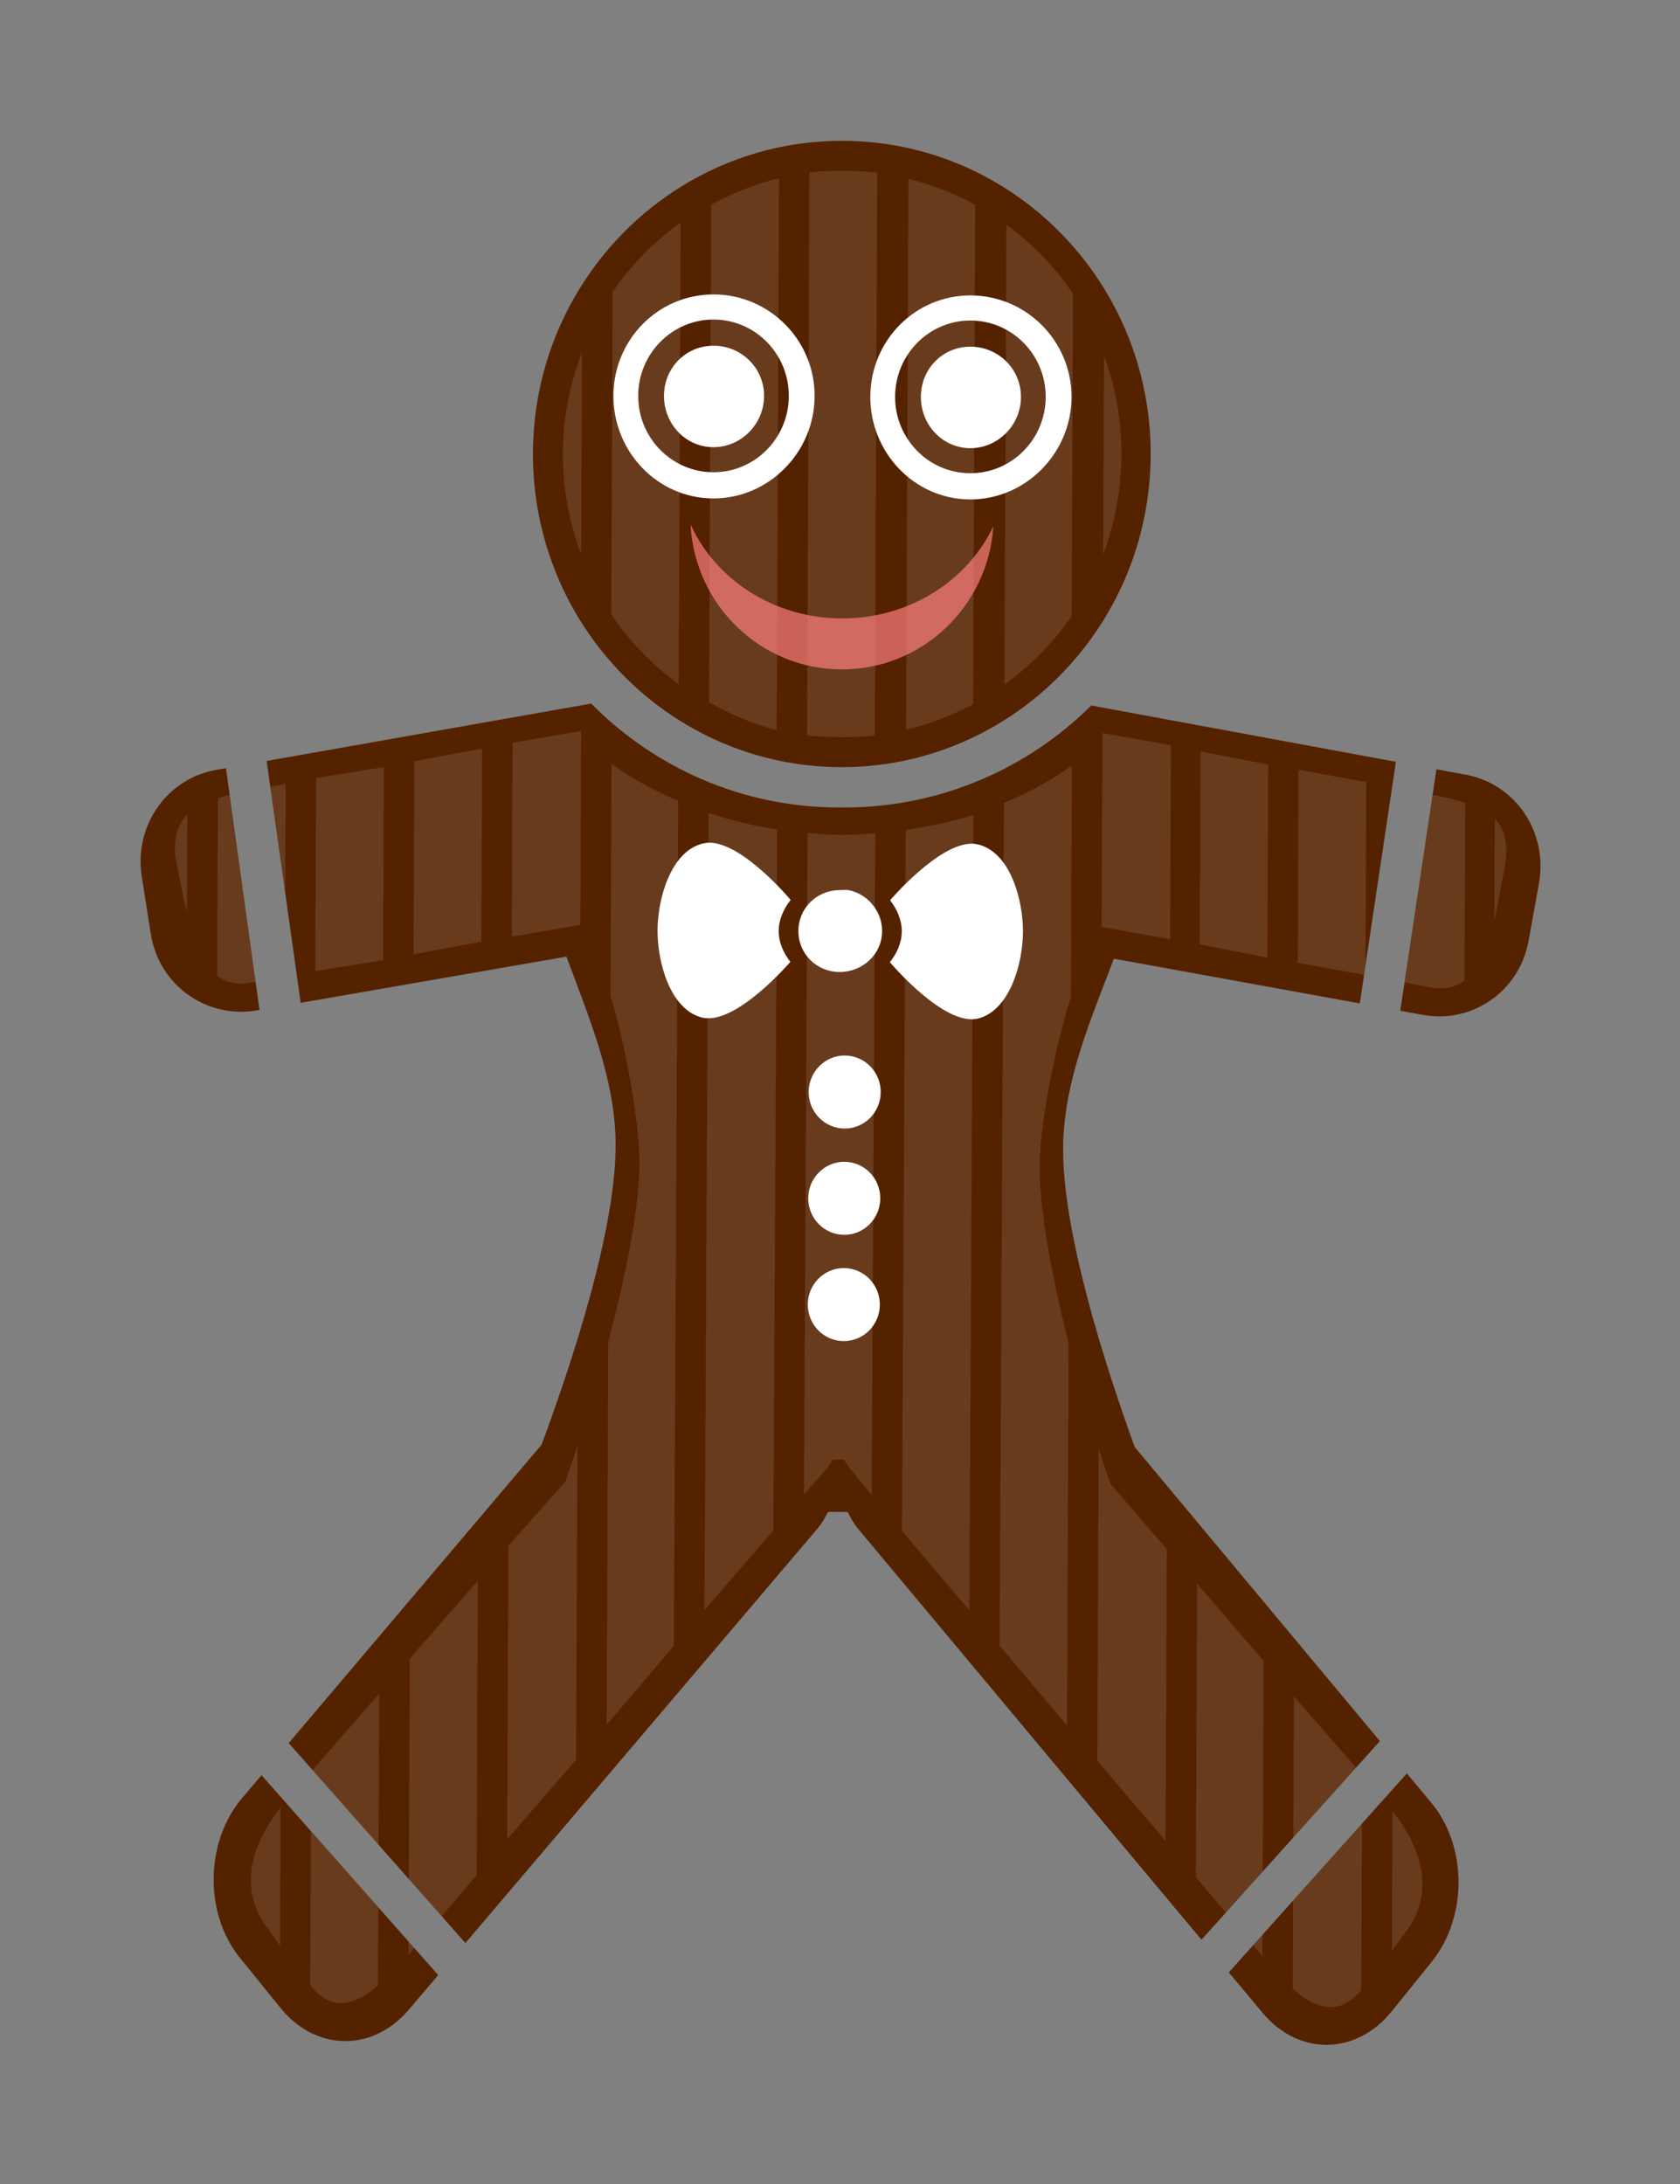 <?xml version="1.0" encoding="UTF-8" standalone="no"?>
<!-- Created with Inkscape (http://www.inkscape.org/) -->

<svg
   xmlns:dc="http://purl.org/dc/elements/1.1/"
   xmlns:cc="http://creativecommons.org/ns#"
   xmlns:rdf="http://www.w3.org/1999/02/22-rdf-syntax-ns#"
   xmlns:svg="http://www.w3.org/2000/svg"
   xmlns="http://www.w3.org/2000/svg"
   xmlns:sodipodi="http://sodipodi.sourceforge.net/DTD/sodipodi-0.dtd"
   xmlns:inkscape="http://www.inkscape.org/namespaces/inkscape"
   width="600"
   height="780"
   id="svg2"
   version="1.1"
   inkscape:version="0.47 r22583"
   sodipodi:docname="Gingerbread Man.svg">
  <rect width="100%" height="100%" fill="#808080" stroke="none"/>
  <title
     id="title2887">Gingerbread Man</title>
  <defs
     id="defs4">
    <inkscape:perspective
       sodipodi:type="inkscape:persp3d"
       inkscape:vp_x="0 : 526.18109 : 1"
       inkscape:vp_y="0 : 1000 : 0"
       inkscape:vp_z="744.09448 : 526.18109 : 1"
       inkscape:persp3d-origin="372.04724 : 350.78739 : 1"
       id="perspective10" />
    <inkscape:perspective
       id="perspective12482"
       inkscape:persp3d-origin="0.5 : 0.33333333 : 1"
       inkscape:vp_z="1 : 0.5 : 1"
       inkscape:vp_y="0 : 1000 : 0"
       inkscape:vp_x="0 : 0.5 : 1"
       sodipodi:type="inkscape:persp3d" />
    <clipPath
       clipPathUnits="userSpaceOnUse"
       id="clipPath8963">
      <path
         style="opacity:0.692;fill:#ffaaaa;fill-opacity:1;stroke:none"
         d="m 497.031,1172.487 0,81.344 65.562,0 0,-81.344 -65.562,0 z m 13.562,23.312 1.719,11.688 -1.5,0.219 -1.719,-11.656 1.5,-0.25 z m 42.031,0 1.5,0.25 -1.688,11.656 -1.531,-0.219 1.719,-11.688 z m -42.062,36.031 7.906,8.75 -1.156,1.031 -7.875,-8.75 1.125,-1.031 z m 41.75,0 1.125,1.031 -7.906,8.75 -1.125,-1.031 7.906,-8.75 z"
         id="path8965" />
    </clipPath>
    <clipPath
       clipPathUnits="userSpaceOnUse"
       id="clipPath12488">
      <path
         style="opacity:0.692;fill:#ffaaaa;fill-opacity:1;stroke:none"
         d="m 497.031,1172.487 0,81.344 65.562,0 0,-81.344 -65.562,0 z m 13.562,23.312 1.719,11.688 -1.5,0.219 -1.719,-11.656 1.5,-0.25 z m 42.031,0 1.5,0.25 -1.688,11.656 -1.531,-0.219 1.719,-11.688 z m -42.062,36.031 7.906,8.75 -1.156,1.031 -7.875,-8.75 1.125,-1.031 z m 41.75,0 1.125,1.031 -7.906,8.75 -1.125,-1.031 7.906,-8.75 z"
         id="path12490" />
    </clipPath>
  </defs>
  <sodipodi:namedview
     id="base"
     pagecolor="#ffffff"
     bordercolor="#666666"
     borderopacity="1.0"
     inkscape:pageopacity="0.0"
     inkscape:pageshadow="2"
     inkscape:zoom="0.49497475"
     inkscape:cx="241.45707"
     inkscape:cy="439.94919"
     inkscape:document-units="px"
     inkscape:current-layer="layer1"
     showgrid="false"
     inkscape:window-width="1280"
     inkscape:window-height="718"
     inkscape:window-x="-8"
     inkscape:window-y="-8"
     inkscape:window-maximized="1" />
  <g
     inkscape:label="Layer 1"
     inkscape:groupmode="layer"
     id="layer1"
     transform="translate(0,-272.362)">
    <g
       transform="matrix(-9.671,-0.037,-0.041,9.806,5487.047,-11173.005)"
       clip-path="url(#clipPath8963)"
       id="g10354">
      <path
         style="fill:#552200;fill-opacity:1;stroke:none"
         d="m 531.257,1174.313 c -6.294,0 -11.406,5.112 -11.406,11.406 0,6.294 5.112,11.406 11.406,11.406 6.294,0 11.406,-5.112 11.406,-11.406 0,-6.294 -5.112,-11.406 -11.406,-11.406 z m -9.25,20.531 -13.844,2.469 c -1.846,0.327 -3.046,2.092 -2.719,3.938 l 0.375,2.094 c 0.327,1.846 2.061,3.046 3.906,2.719 l 11.406,-2 c 0.838,2.204 1.793,4.397 1.844,6.719 0.068,3.134 -1.593,8.114 -2.688,11.062 l -11,12.906 c -1.346,1.575 -1.367,4.156 -0.062,5.781 l 1.469,1.812 c 1.304,1.625 3.435,1.668 4.781,0.094 l 15.031,-17.594 c 0.151,-0.177 0.261,-0.39 0.375,-0.594 l 0.344,0 0.031,0 0.344,0 c 0.114,0.204 0.224,0.417 0.375,0.594 l 15.031,17.594 c 1.346,1.575 3.477,1.532 4.781,-0.094 l 1.5,-1.812 c 1.305,-1.625 1.252,-4.206 -0.094,-5.781 l -11,-12.906 c -1.094,-2.948 -2.756,-7.928 -2.688,-11.062 0.05,-2.321 1.006,-4.515 1.844,-6.719 l 11.406,2 c 1.846,0.327 3.61,-0.873 3.938,-2.719 l 0.344,-2.094 c 0.327,-1.845 -0.873,-3.61 -2.719,-3.938 l -13.844,-2.469 c -2.345,2.318 -5.567,3.75 -9.125,3.75 -0.026,0 -0.068,10e-5 -0.094,0 -0.009,10e-5 -0.023,0 -0.031,0 -0.026,10e-5 -0.037,0 -0.062,0 -3.558,0 -6.812,-1.432 -9.156,-3.75 z"
         id="path10357" />
      <path
         style="opacity:0.115;fill:#ffffff;fill-opacity:1;stroke:none"
         d="m 531.245,1175.407 c -0.421,0 -0.842,0.014 -1.25,0.062 l 0,20.5 c 0.408,0.049 0.829,0.062 1.25,0.062 0.423,0 0.84,-0.013 1.25,-0.062 l 0,-20.5 c -0.41,-0.05 -0.827,-0.062 -1.25,-0.062 z m -2.406,0.281 c -0.866,0.206 -1.703,0.528 -2.469,0.938 l 0,18.188 c 0.765,0.409 1.604,0.731 2.469,0.938 l 0,-20.062 z m 4.781,0 0,20.094 c 0.885,-0.21 1.72,-0.579 2.5,-1 l 0,-18.125 c -0.779,-0.42 -1.617,-0.759 -2.5,-0.969 z m 3.625,1.625 0,16.812 c 0.973,-0.695 1.819,-1.548 2.5,-2.531 l 0,-11.75 c -0.68,-0.984 -1.527,-1.836 -2.5,-2.531 z m -12.031,0.031 c -0.958,0.691 -1.797,1.528 -2.469,2.5 l 0,11.75 c 0.672,0.972 1.511,1.81 2.469,2.5 l 0,-16.75 z m 15.656,4.719 0,7.344 c 0.438,-1.145 0.688,-2.389 0.688,-3.688 0,-1.295 -0.252,-2.514 -0.688,-3.656 z m -19.281,0.031 c -0.427,1.132 -0.656,2.343 -0.656,3.625 0,1.276 0.233,2.497 0.656,3.625 l 0,-7.25 z m 0,13.75 -2.531,0.438 0,7.062 2.531,-0.438 0,-7.062 z m 19.25,0 0,7.062 2.531,0.438 0,-7.062 -2.531,-0.438 z m -22.875,0.656 -2.5,0.469 0,7.031 2.5,-0.469 0,-7.031 z m 26.531,0 0,7.031 2.5,0.469 0,-7.031 -2.5,-0.469 z m -21.781,0.531 0,8.438 c 0.574,1.794 1.094,4.537 1.125,5.969 0.036,1.646 -0.456,4.183 -1.094,6.625 l 0,13.938 2.5,-2.906 -0.031,-30.688 c -0.903,-0.38 -1.755,-0.832 -2.5,-1.375 z m 17,0 c -0.737,0.535 -1.577,0.968 -2.469,1.344 l 0.031,30.781 2.469,2.875 0,-13.938 c -0.642,-2.453 -1.161,-5.002 -1.125,-6.656 0.031,-1.422 0.524,-4.153 1.094,-5.938 l 0,-8.469 z m -25.375,0.125 -2.5,0.438 0,7.031 2.5,-0.438 0,-7.031 z m 33.781,0.031 0,7.031 2.5,0.406 0,-7.031 -2.5,-0.406 z m -37.438,0.625 -1.5,0.281 c -0.377,0.066 -0.694,0.157 -1,0.25 l 0,6.469 c 0.318,0.233 0.721,0.343 1.25,0.25 l 1.25,-0.219 0,-7.031 z m 41.062,0 0,7.031 1.281,0.219 c 0.518,0.091 0.904,-0.027 1.219,-0.25 l 0,-6.469 c -0.299,-0.089 -0.603,-0.185 -0.969,-0.25 l -1.531,-0.281 z m -15.625,1 c -0.819,0.269 -1.681,0.465 -2.531,0.594 l 0.031,25.531 2.531,2.906 -0.031,-29.031 z m -9.781,0.031 0.031,28.969 2.5,-2.875 -0.031,-25.531 c -0.83,-0.129 -1.7,-0.301 -2.5,-0.562 z m -19.25,0.062 c -0.375,0.375 -0.519,0.941 -0.375,1.75 l 0.25,1.344 c 0.039,0.217 0.081,0.41 0.125,0.625 l 0,-3.719 z m 48.281,0.031 0,3.562 c 0.035,-0.177 0.093,-0.322 0.125,-0.5 l 0.281,-1.344 c 0.142,-0.797 -0.043,-1.344 -0.406,-1.719 z m -25.406,0.594 0.031,24.094 0.656,-0.781 c 0.144,-0.168 0.266,-0.307 0.375,-0.5 l 0.125,0 0.156,0 0.125,0 c 0.109,0.193 0.231,0.333 0.375,0.5 l 0.688,0.781 -0.031,-24.094 c -0.359,0.027 -0.71,0.062 -1.062,0.062 l -0.094,0 c -0.044,8e-4 -0.113,2e-4 -0.156,0 -0.035,-3e-4 -0.059,0 -0.094,0 -0.363,0 -0.724,-0.034 -1.094,-0.062 z m 10.906,22.344 0,11.438 2.531,2.906 0,-10.688 -2.094,-2.344 c -0.13,-0.348 -0.292,-0.878 -0.438,-1.312 z m -19.25,0.031 c -0.143,0.426 -0.31,0.94 -0.438,1.281 l -2.094,2.375 0,10.625 2.531,-2.906 0,-11.375 z m -3.656,4.906 -2.469,2.812 0,10.75 c 0.063,-0.073 0.124,-0.145 0.188,-0.219 l 2.281,-2.656 0,-10.688 z m 26.562,0 0,10.719 2.25,2.625 c 0.081,0.095 0.168,0.188 0.25,0.281 l 0,-10.781 -2.5,-2.844 z m -30.156,4.094 -2.531,2.844 0,7.844 c 0.803,0.965 1.692,0.686 2.531,-0.031 l 0,-10.656 z m 33.781,0.031 0,10.625 c 0.844,0.715 1.694,1 2.5,0 l 0,-7.781 -2.5,-2.844 z m -37.438,4.125 c -1.137,1.435 -1.61,3.045 -0.438,4.5 l 0.438,0.594 0,-5.094 z m 41.062,0.031 0,5.031 0.406,-0.562 c 1.163,-1.443 0.711,-3.043 -0.406,-4.469 z"
         id="path10359" />
      <path
         sodipodi:type="arc"
         style="fill:#ffffff;fill-opacity:1;stroke:none"
         id="path10361"
         sodipodi:cx="521.54547"
         sodipodi:cy="390.16537"
         sodipodi:rx="2.0907435"
         sodipodi:ry="2.0907435"
         d="m 523.636,390.165 c 0,1.155 -0.936,2.091 -2.091,2.091 -1.155,0 -2.091,-0.936 -2.091,-2.091 0,-1.155 0.936,-2.091 2.091,-2.091 1.155,0 2.091,0.936 2.091,2.091 z"
         transform="matrix(0.636,0,0,0.636,199.349,960.812)" />
      <path
         transform="matrix(0.636,0,0,0.636,199.349,964.682)"
         d="m 523.636,390.165 c 0,1.155 -0.936,2.091 -2.091,2.091 -1.155,0 -2.091,-0.936 -2.091,-2.091 0,-1.155 0.936,-2.091 2.091,-2.091 1.155,0 2.091,0.936 2.091,2.091 z"
         sodipodi:ry="2.0907435"
         sodipodi:rx="2.0907435"
         sodipodi:cy="390.16537"
         sodipodi:cx="521.54547"
         id="path10363"
         style="fill:#ffffff;fill-opacity:1;stroke:none"
         sodipodi:type="arc" />
      <path
         sodipodi:type="arc"
         style="fill:#ffffff;fill-opacity:1;stroke:none"
         id="path10365"
         sodipodi:cx="521.54547"
         sodipodi:cy="390.16537"
         sodipodi:rx="2.0907435"
         sodipodi:ry="2.0907435"
         d="m 523.636,390.165 c 0,1.155 -0.936,2.091 -2.091,2.091 -1.155,0 -2.091,-0.936 -2.091,-2.091 0,-1.155 0.936,-2.091 2.091,-2.091 1.155,0 2.091,0.936 2.091,2.091 z"
         transform="matrix(0.636,0,0,0.636,199.349,968.553)" />
      <path
         style="fill:#ffffff;fill-opacity:1;stroke:none"
         d="m 526.385,1199.894 c -0.083,4e-4 -0.177,0.016 -0.255,0.036 -1.174,0.306 -1.637,2.031 -1.637,3.164 0,1.134 0.463,2.858 1.637,3.164 1.245,0.325 3.274,-2.037 3.274,-2.037 -0.251,-0.311 -0.436,-0.701 -0.436,-1.127 0,-0.422 0.19,-0.818 0.436,-1.128 0,0 -1.774,-2.079 -3.019,-2.073 z m 9.712,0 c -1.245,-0.01 -3.019,2.073 -3.019,2.073 0.246,0.309 0.436,0.705 0.436,1.127 0,0.427 -0.185,0.817 -0.436,1.128 0,0 2.029,2.361 3.274,2.037 1.174,-0.306 1.637,-2.031 1.637,-3.164 0,-1.134 -0.463,-2.858 -1.637,-3.164 -0.078,-0.02 -0.172,-0.036 -0.255,-0.036 z m -5.165,1.71 c -0.703,0.141 -1.237,0.762 -1.237,1.491 0,0.834 0.712,1.491 1.564,1.491 0.852,0 1.528,-0.658 1.528,-1.491 0,-0.833 -0.676,-1.491 -1.528,-1.491 -0.107,0 -0.227,-0.02 -0.327,0 z"
         id="path10367" />
      <path
         style="fill:#ffffff;fill-opacity:1;stroke:none"
         d="m 526.517,1179.926 c -2.048,0 -3.734,1.648 -3.734,3.696 0,2.048 1.686,3.734 3.734,3.734 2.048,0 3.696,-1.686 3.696,-3.734 0,-2.048 -1.648,-3.696 -3.696,-3.696 z m 9.487,0 c -2.048,0 -3.734,1.648 -3.734,3.696 0,2.048 1.686,3.734 3.734,3.734 2.048,0 3.696,-1.686 3.696,-3.734 0,-2.048 -1.648,-3.696 -3.696,-3.696 z m -9.487,0.914 c 1.536,0 2.781,1.246 2.781,2.781 0,1.536 -1.246,2.781 -2.781,2.781 -1.536,0 -2.781,-1.246 -2.781,-2.781 0,-1.536 1.246,-2.781 2.781,-2.781 z m 9.487,0 c 1.536,0 2.781,1.246 2.781,2.781 0,1.536 -1.246,2.781 -2.781,2.781 -1.536,0 -2.781,-1.246 -2.781,-2.781 0,-1.536 1.246,-2.781 2.781,-2.781 z m -9.487,0.953 c -1.024,0 -1.867,0.805 -1.867,1.829 0,1.024 0.843,1.867 1.867,1.867 1.024,0 1.829,-0.843 1.829,-1.867 0,-1.024 -0.805,-1.829 -1.829,-1.829 z m 9.487,0 c -1.024,0 -1.867,0.805 -1.867,1.829 0,1.024 0.843,1.867 1.867,1.867 1.024,0 1.829,-0.843 1.829,-1.867 0,-1.024 -0.805,-1.829 -1.829,-1.829 z"
         id="path10369" />
      <path
         style="opacity:0.692;fill:#ff8080;fill-opacity:1;stroke:none"
         d="m 536.832,1188.302 c -0.924,1.997 -3.071,3.406 -5.591,3.406 -2.507,0 -4.66,-1.4 -5.591,-3.38 0.177,2.916 2.604,5.236 5.591,5.236 2.996,0 5.428,-2.333 5.591,-5.261 z"
         id="path10371" />
    </g>
  </g>
</svg>
